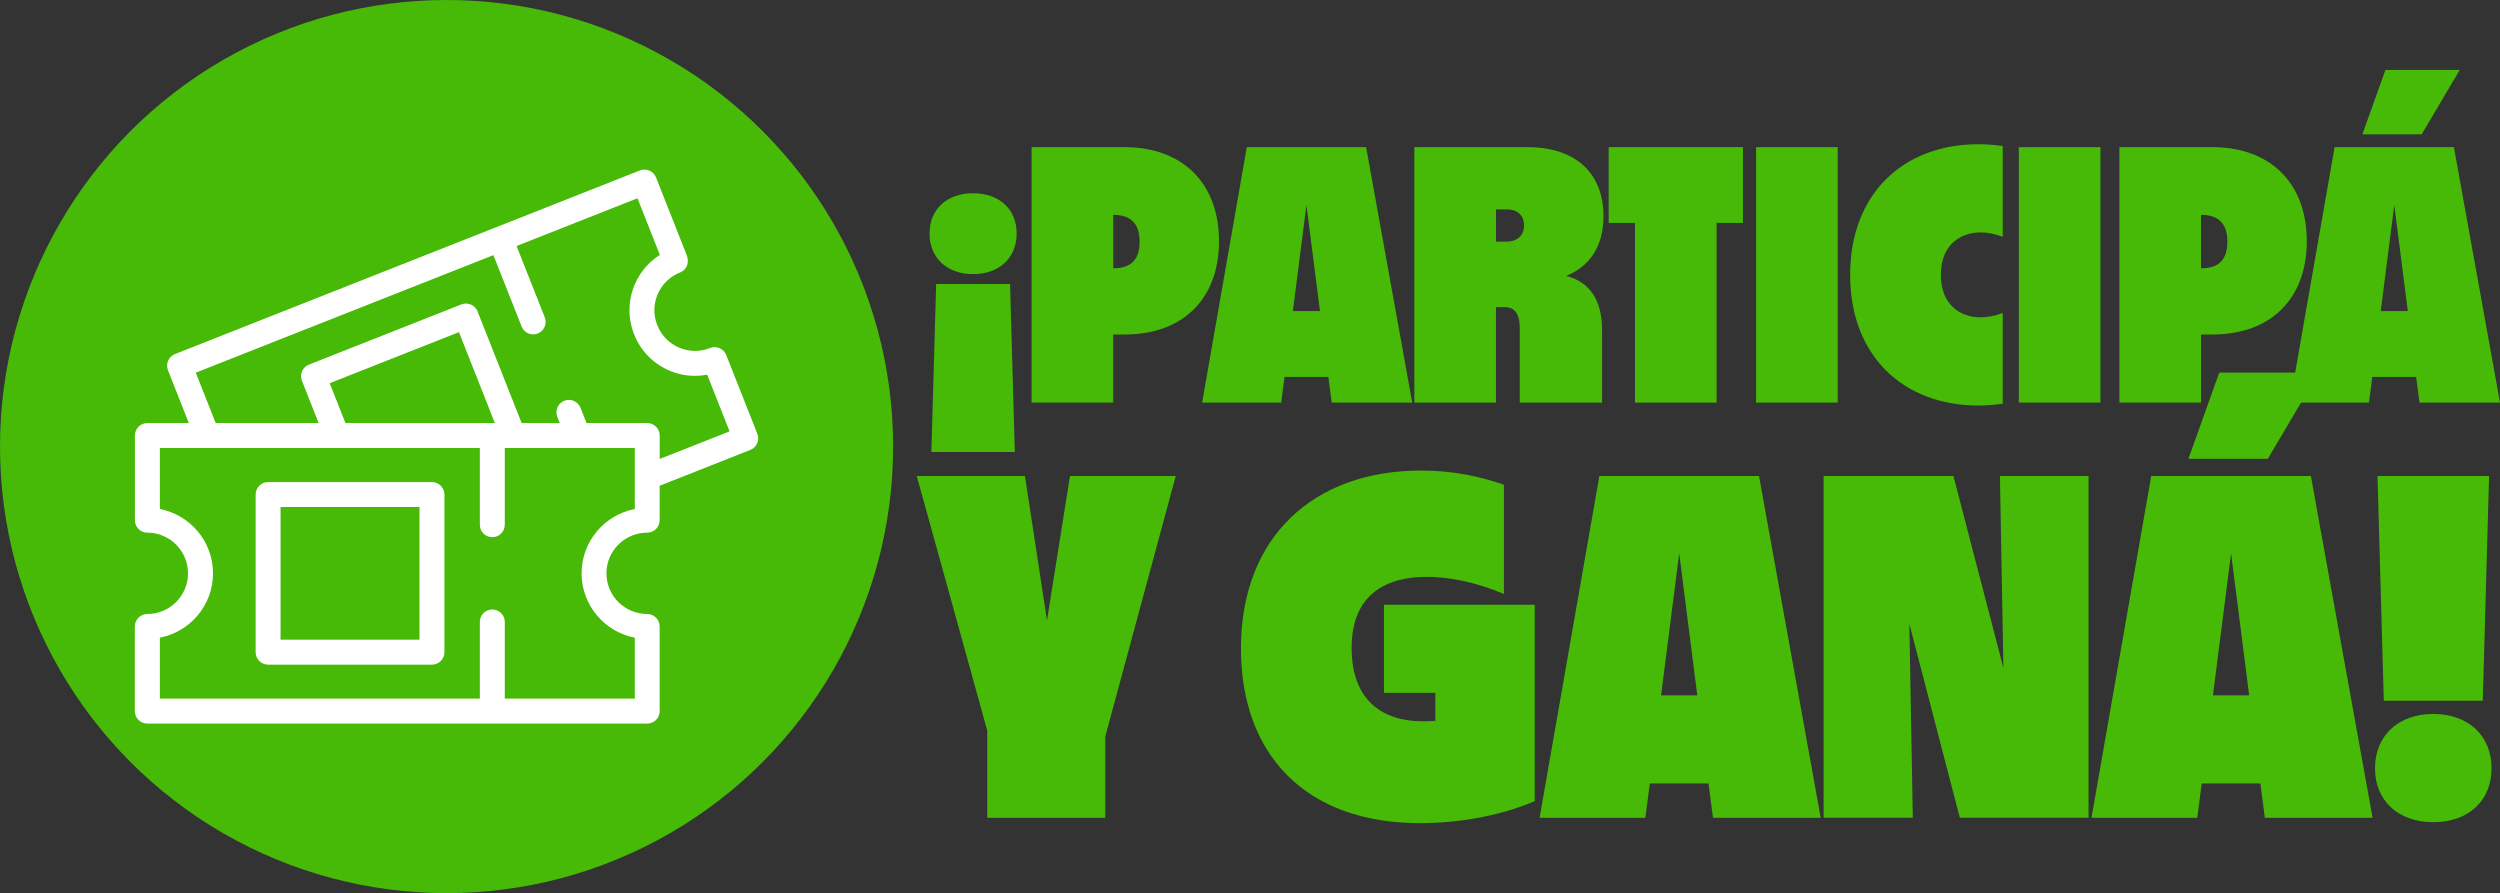 <?xml version="1.0" encoding="utf-8"?>
<!-- Generator: Adobe Illustrator 16.0.0, SVG Export Plug-In . SVG Version: 6.00 Build 0)  -->
<!DOCTYPE svg PUBLIC "-//W3C//DTD SVG 1.1//EN" "http://www.w3.org/Graphics/SVG/1.1/DTD/svg11.dtd">
<svg version="1.1" id="Capa_1" xmlns="http://www.w3.org/2000/svg" xmlns:xlink="http://www.w3.org/1999/xlink" x="0px" y="0px"
	 width="195.938px" height="70px" viewBox="-24.792 -10 195.938 70" enable-background="new -24.792 -10 195.938 70"
	 xml:space="preserve">
<rect x="-24.792" y="-10" width="195.938" height="70" fill="#333333" stroke="none"/>
<g>
	<circle fill="#46BA07" cx="10.208" cy="25" r="35"/>
	<g>
		<path fill="#FFFFFF" d="M9.064,27.782H-3.78c-0.54,0-0.976,0.438-0.976,0.978v12.354c0,0.541,0.436,0.978,0.976,0.978H9.064
			c0.54,0,0.976-0.437,0.976-0.978V28.76C10.04,28.22,9.604,27.782,9.064,27.782z M8.086,40.136H-2.804v-10.4H8.086V40.136z"/>
		<path fill="#FFFFFF" d="M34.565,23.999l-2.437-6.171c-0.048-0.126-0.123-0.237-0.214-0.326c-0.269-0.271-0.68-0.372-1.058-0.225
			c-0.794,0.314-1.66,0.3-2.441-0.039c-0.778-0.339-1.382-0.96-1.693-1.754c-0.315-0.792-0.301-1.657,0.038-2.437
			c0.338-0.779,0.958-1.383,1.751-1.695c0.001,0,0.002,0,0.006-0.001c0.466-0.183,0.694-0.686,0.566-1.159
			c-0.009-0.037-0.005-0.073-0.019-0.108l-0.001-0.001l-2.437-6.173c-0.093-0.242-0.279-0.436-0.517-0.539
			c-0.238-0.103-0.507-0.107-0.749-0.012l-11.293,4.46l0,0c0,0,0,0-0.002,0l-25.141,9.93c-0.243,0.096-0.437,0.282-0.539,0.519
			c-0.102,0.238-0.109,0.507-0.013,0.748l1.635,4.14h-3.25c-0.54,0-0.976,0.439-0.976,0.978v6.638c0,0.541,0.436,0.976,0.976,0.976
			c0,0,0.002,0,0.004,0c1.755,0.001,3.182,1.431,3.182,3.188c0,1.76-1.431,3.187-3.188,3.187c-0.54,0-0.979,0.436-0.979,0.979l0,0
			l0,0v6.634c0,0.54,0.439,0.976,0.979,0.976H25.93c0.542,0,0.978-0.436,0.978-0.976v-6.634l0,0l0,0
			c0-0.543-0.436-0.979-0.978-0.979c-1.76,0-3.193-1.431-3.193-3.187c0-1.757,1.431-3.187,3.19-3.188h0.002
			c0.542,0,0.978-0.435,0.978-0.976v-2.701l7.1-2.807C34.514,25.068,34.762,24.5,34.565,23.999z M20.791,34.935
			c0,2.502,1.798,4.585,4.169,5.044v4.776H14.771v-6.01c0-0.542-0.437-0.978-0.979-0.978c-0.54,0-0.976,0.436-0.976,0.978v6.01
			h-25.078v-4.778c2.367-0.457,4.165-2.54,4.165-5.042c0-2.501-1.798-4.583-4.165-5.042v-4.78h25.078v6.012
			c0,0.541,0.436,0.977,0.976,0.977c0.542,0,0.979-0.436,0.979-0.977v-6.012h5.735c0.001,0,0.006,0,0.009,0c0.001,0,0.004,0,0.008,0
			h4.438v4.78C22.589,30.352,20.791,32.433,20.791,34.935z M1.048,20.033l10.131-4.001l2.815,7.125H2.282L1.048,20.033z
			 M26.913,25.97v-1.835c0-0.539-0.435-0.977-0.978-0.977h-4.758l-0.473-1.2c-0.201-0.502-0.769-0.747-1.268-0.549
			c-0.501,0.199-0.748,0.766-0.55,1.268l0.191,0.482h-2.984l-3.458-8.752c-0.197-0.5-0.764-0.747-1.268-0.548L-0.58,18.576
			c-0.501,0.197-0.748,0.766-0.549,1.266l1.31,3.315h-8.068l-1.561-3.95l23.326-9.211l2.21,5.591
			c0.151,0.384,0.518,0.619,0.907,0.619c0.12,0,0.243-0.022,0.359-0.068c0.501-0.199,0.748-0.766,0.55-1.267L15.694,9.28
			l9.476-3.742l1.756,4.44c-0.864,0.546-1.542,1.334-1.958,2.291c-0.545,1.26-0.565,2.659-0.062,3.933
			c0.503,1.278,1.474,2.28,2.733,2.828c0.657,0.284,1.351,0.427,2.044,0.427c0.317,0,0.635-0.03,0.951-0.089l1.754,4.442
			L26.913,25.97z"/>
	</g>
	<g>
		<g>
			<path fill="#46BA07" d="M48.061,8.3c0-1.893,1.347-3.154,3.414-3.154c2.064,0,3.414,1.261,3.414,3.154
				c0,1.922-1.376,3.184-3.414,3.184S48.061,10.223,48.061,8.3z M48.205,25.424l0.374-13.165h5.793l0.372,13.165H48.205z"/>
			<path fill="#46BA07" d="M70.747,8.904c0,4.503-2.813,7.313-7.402,7.313h-0.89v5.334H56.06V1.533h7.285
				C67.906,1.533,70.747,4.373,70.747,8.904z M62.458,11.028c1.261,0,2.065-0.546,2.065-2.095c0-1.547-0.833-2.094-2.065-2.094
				V11.028z"/>
			<path fill="#46BA07" d="M79.58,21.552l-0.261-2.008h-3.438l-0.257,2.008h-6.197l3.499-20.019h9.352l3.614,20.019H79.58z
				 M76.537,14.381h2.124l-1.061-8.317L76.537,14.381z"/>
			<path fill="#46BA07" d="M100.77,15.846v5.708H94.32v-5.88c0-1.061-0.402-1.604-1.179-1.604h-0.688v7.486h-6.396V1.533h8.862
				c3.726,0,5.961,1.979,5.961,5.42c0,2.466-1.174,3.96-2.925,4.675C99.792,12.087,100.77,13.522,100.77,15.846z M93.31,8.934
				c0.896,0,1.35-0.575,1.35-1.261c0-0.719-0.453-1.261-1.35-1.261h-0.855v2.524h0.855V8.934z"/>
			<path fill="#46BA07" d="M111.812,1.533V7.47h-2.065v14.082h-6.396V7.47h-2.063V1.533H111.812z"/>
			<path fill="#46BA07" d="M112.843,21.552V1.533h6.396v20.019H112.843z"/>
			<path fill="#46BA07" d="M120.213,11.543c0-6.396,4.214-10.239,10.038-10.239c0.519,0,1.178,0.029,1.922,0.143v7.113
				c-0.603-0.23-1.178-0.344-1.725-0.344c-1.575,0-3.125,0.947-3.125,3.327c0,2.38,1.549,3.328,3.125,3.328
				c0.547,0,1.122-0.115,1.725-0.344v7.112c-0.744,0.115-1.403,0.144-1.922,0.144C124.428,21.782,120.213,17.938,120.213,11.543z"/>
			<path fill="#46BA07" d="M133.433,21.552V1.533h6.395v20.019H133.433z"/>
			<path fill="#46BA07" d="M156.002,8.904c0,4.503-2.811,7.313-7.398,7.313h-0.891v5.334h-6.395V1.533h7.285
				C153.164,1.533,156.002,4.373,156.002,8.904z M147.713,11.028c1.261,0,2.066-0.546,2.066-2.095c0-1.547-0.833-2.094-2.066-2.094
				V11.028z"/>
			<path fill="#46BA07" d="M164.834,21.552l-0.26-2.008h-3.438l-0.258,2.008h-6.196l3.501-20.019h9.35l3.613,20.019H164.834z
				 M167.989-4.519l-2.982,5.047h-4.649l1.81-5.047H167.989z M161.798,14.381h2.124l-1.063-8.317L161.798,14.381z"/>
		</g>
		<g>
			<path fill="#46BA07" d="M59.07,27.304h8.288l-5.523,20.419v6.37h-9.251v-6.832l-5.526-19.956h8.481l1.727,11.322L59.07,27.304z"
				/>
			<path fill="#46BA07" d="M83.673,37.398h11.82v15.391c-2.959,1.265-6.297,1.726-8.982,1.726c-9.021,0-14.044-5.411-14.044-13.703
				c0-8.674,5.642-13.932,14.12-13.932c2.417,0,4.53,0.424,6.49,1.113v8.56c-2.344-0.996-4.451-1.342-6.067-1.342
				c-3.029,0-5.869,1.267-5.869,5.563c0,4.262,2.57,5.757,5.565,5.757c0.308,0,0.651,0,0.995-0.037v-2.188h-4.026v-6.907H83.673z"/>
			<path fill="#46BA07" d="M109.462,54.093l-0.348-2.687h-4.603l-0.346,2.687h-8.29l4.684-26.788h12.512l4.835,26.788H109.462z
				 M105.395,44.498h2.839l-1.418-11.13L105.395,44.498z"/>
			<path fill="#46BA07" d="M131.953,27.304h6.945V54.09H128.81l-3.956-15.195l0.271,15.195h-6.991V27.304h10.173l3.918,15.045
				L131.953,27.304z"/>
			<path fill="#46BA07" d="M152.715,54.093l-0.344-2.687h-4.605l-0.346,2.687h-8.291l4.683-26.788h12.512l4.835,26.788H152.715z
				 M156.94,19.205l-3.992,6.755h-6.221l2.414-6.755H156.94z M148.648,44.498h2.839l-1.418-11.13L148.648,44.498z"/>
			<path fill="#46BA07" d="M161.35,50.218c0-2.573,1.844-4.262,4.567-4.262c2.726,0,4.567,1.688,4.567,4.262
				c0,2.532-1.803,4.22-4.567,4.22C163.156,54.438,161.35,52.75,161.35,50.218z M162.039,44.918l-0.494-17.614h8.745l-0.495,17.614
				H162.039z"/>
		</g>
	</g>
</g>
</svg>
